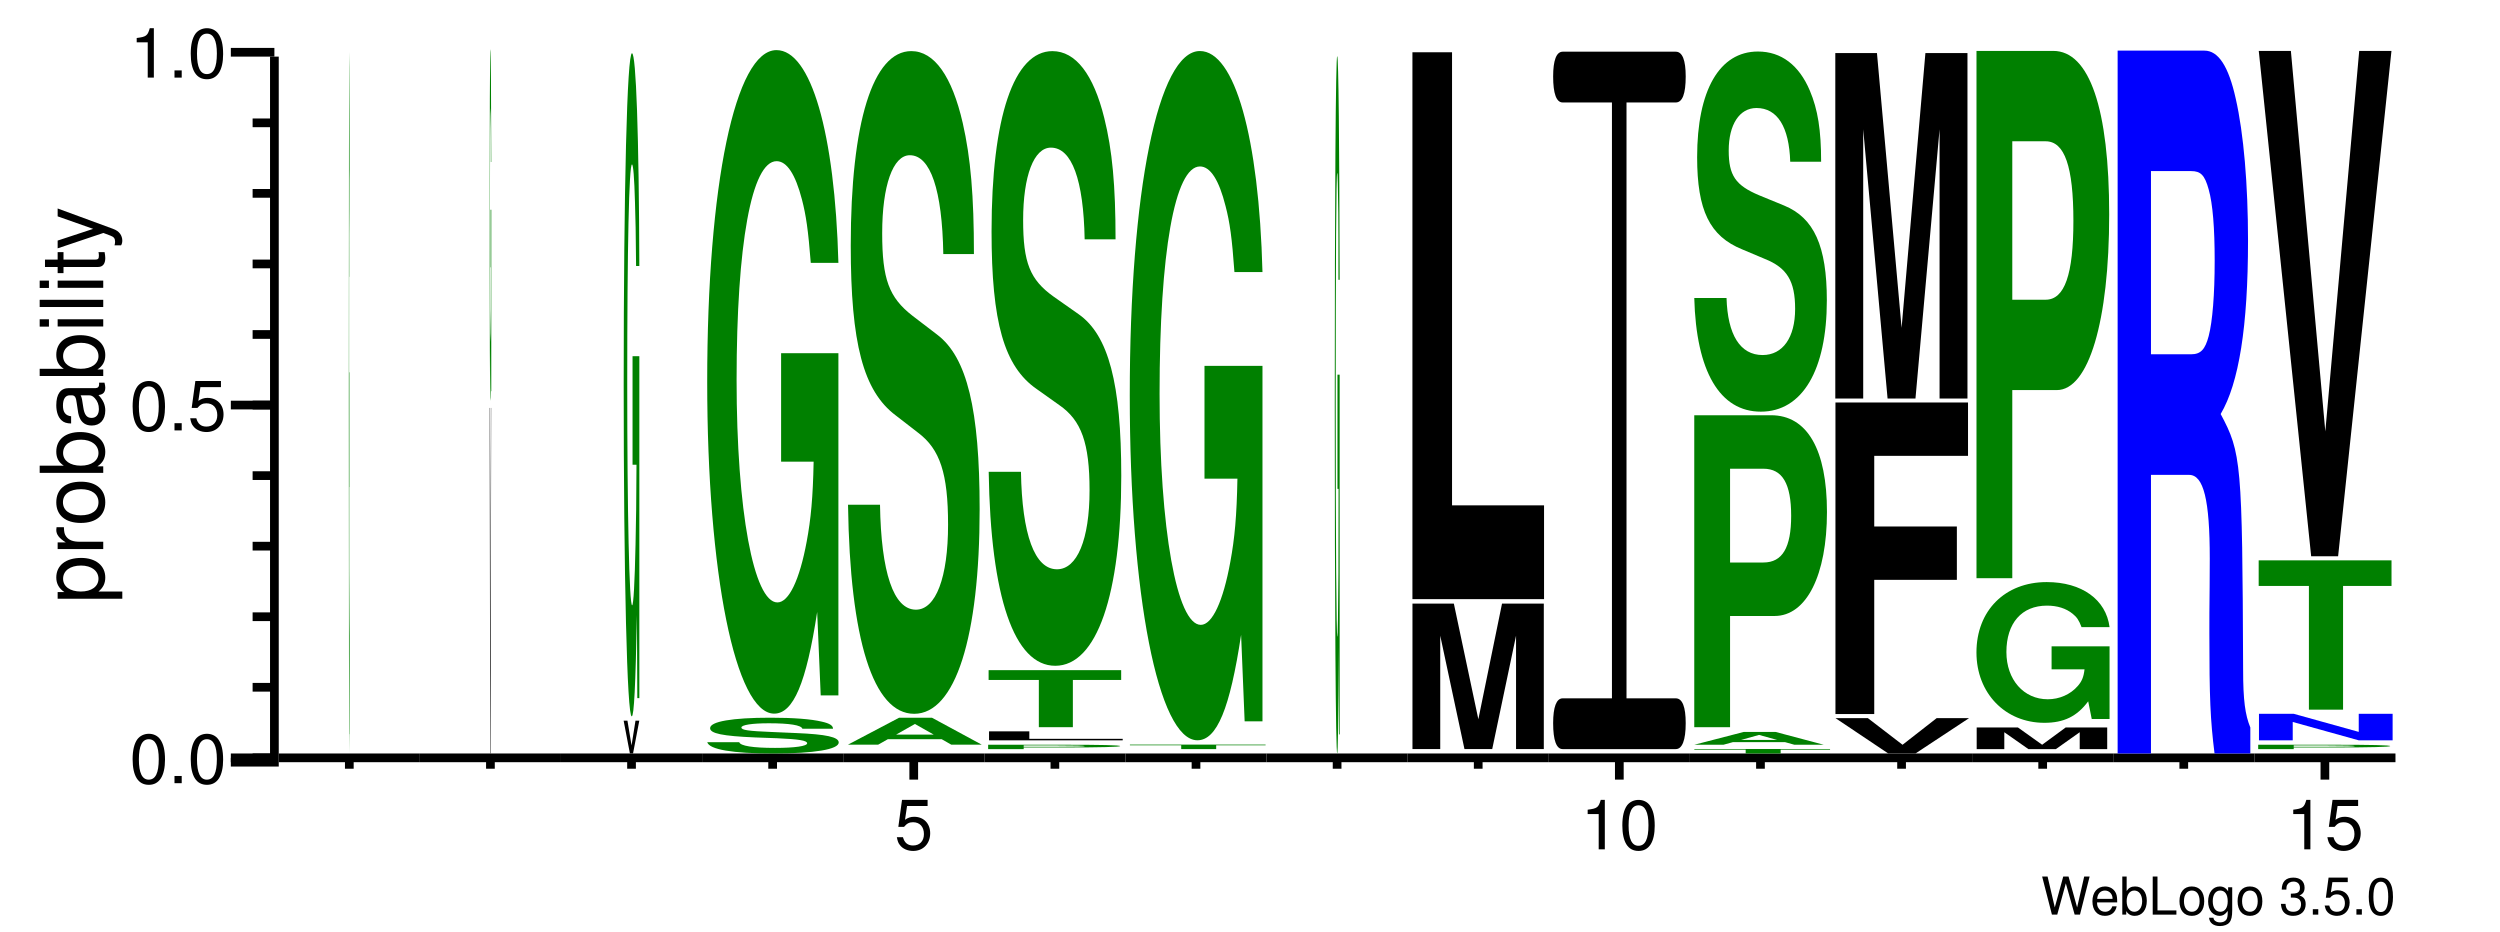 <?xml version="1.0" encoding="UTF-8"?>
<svg xmlns="http://www.w3.org/2000/svg" xmlns:xlink="http://www.w3.org/1999/xlink" width="287pt" height="107pt" viewBox="0 0 287 107" version="1.1" style="background: white" >
<defs>
<g>
<symbol overflow="visible" id="glyph0-0">
<path style="stroke:none;" d="M 4.469 0 L 5.578 -4.375 L 4.953 -4.375 L 4.141 -0.828 L 3.156 -4.375 L 2.547 -4.375 L 1.578 -0.828 L 0.75 -4.375 L 0.125 -4.375 L 1.25 0 L 1.859 0 L 2.844 -3.594 L 3.859 0 Z M 4.469 0 "/>
</symbol>
<symbol overflow="visible" id="glyph0-1">
<path style="stroke:none;" d="M 3.078 -1.406 C 3.078 -1.891 3.047 -2.172 2.953 -2.406 C 2.75 -2.922 2.266 -3.234 1.688 -3.234 C 0.797 -3.234 0.234 -2.562 0.234 -1.531 C 0.234 -0.5 0.781 0.141 1.672 0.141 C 2.391 0.141 2.891 -0.266 3.016 -0.953 L 2.516 -0.953 C 2.375 -0.547 2.094 -0.328 1.688 -0.328 C 1.375 -0.328 1.094 -0.469 0.938 -0.734 C 0.812 -0.906 0.766 -1.094 0.766 -1.406 Z M 0.781 -1.812 C 0.812 -2.391 1.172 -2.766 1.672 -2.766 C 2.172 -2.766 2.547 -2.359 2.547 -1.844 C 2.547 -1.844 2.547 -1.828 2.531 -1.812 Z M 0.781 -1.812 "/>
</symbol>
<symbol overflow="visible" id="glyph0-2">
<path style="stroke:none;" d="M 0.328 -4.375 L 0.328 0 L 0.781 0 L 0.781 -0.406 C 1.016 -0.031 1.328 0.141 1.766 0.141 C 2.594 0.141 3.141 -0.547 3.141 -1.578 C 3.141 -2.609 2.625 -3.234 1.797 -3.234 C 1.359 -3.234 1.062 -3.078 0.828 -2.719 L 0.828 -4.375 Z M 1.703 -2.766 C 2.25 -2.766 2.609 -2.281 2.609 -1.531 C 2.609 -0.812 2.25 -0.328 1.703 -0.328 C 1.172 -0.328 0.828 -0.812 0.828 -1.547 C 0.828 -2.281 1.172 -2.766 1.703 -2.766 Z M 1.703 -2.766 "/>
</symbol>
<symbol overflow="visible" id="glyph0-3">
<path style="stroke:none;" d="M 1.031 -4.375 L 0.484 -4.375 L 0.484 0 L 3.203 0 L 3.203 -0.484 L 1.031 -0.484 Z M 1.031 -4.375 "/>
</symbol>
<symbol overflow="visible" id="glyph0-4">
<path style="stroke:none;" d="M 1.625 -3.234 C 0.75 -3.234 0.219 -2.609 0.219 -1.547 C 0.219 -0.484 0.75 0.141 1.641 0.141 C 2.516 0.141 3.062 -0.484 3.062 -1.531 C 3.062 -2.609 2.531 -3.234 1.625 -3.234 Z M 1.641 -2.766 C 2.203 -2.766 2.531 -2.312 2.531 -1.531 C 2.531 -0.797 2.188 -0.328 1.641 -0.328 C 1.078 -0.328 0.734 -0.781 0.734 -1.547 C 0.734 -2.297 1.078 -2.766 1.641 -2.766 Z M 1.641 -2.766 "/>
</symbol>
<symbol overflow="visible" id="glyph0-5">
<path style="stroke:none;" d="M 2.469 -3.141 L 2.469 -2.688 C 2.219 -3.062 1.906 -3.234 1.516 -3.234 C 0.719 -3.234 0.172 -2.531 0.172 -1.516 C 0.172 -1 0.312 -0.578 0.562 -0.281 C 0.797 -0.016 1.141 0.141 1.469 0.141 C 1.859 0.141 2.141 -0.031 2.422 -0.422 L 2.422 -0.266 C 2.422 0.156 2.375 0.422 2.25 0.594 C 2.109 0.781 1.859 0.891 1.547 0.891 C 1.312 0.891 1.109 0.828 0.984 0.719 C 0.859 0.625 0.812 0.547 0.781 0.359 L 0.281 0.359 C 0.328 0.953 0.797 1.312 1.531 1.312 C 2 1.312 2.406 1.156 2.609 0.906 C 2.844 0.625 2.938 0.219 2.938 -0.516 L 2.938 -3.141 Z M 1.562 -2.766 C 2.109 -2.766 2.422 -2.312 2.422 -1.531 C 2.422 -0.781 2.094 -0.328 1.578 -0.328 C 1.031 -0.328 0.703 -0.781 0.703 -1.547 C 0.703 -2.297 1.031 -2.766 1.562 -2.766 Z M 1.562 -2.766 "/>
</symbol>
<symbol overflow="visible" id="glyph0-6">
<path style="stroke:none;" d=""/>
</symbol>
<symbol overflow="visible" id="glyph0-7">
<path style="stroke:none;" d="M 1.328 -1.953 L 1.609 -1.953 C 2.203 -1.953 2.5 -1.688 2.5 -1.188 C 2.5 -0.641 2.172 -0.328 1.609 -0.328 C 1.031 -0.328 0.75 -0.625 0.719 -1.234 L 0.188 -1.234 C 0.219 -0.891 0.281 -0.672 0.375 -0.484 C 0.594 -0.078 1.016 0.141 1.594 0.141 C 2.469 0.141 3.031 -0.391 3.031 -1.188 C 3.031 -1.734 2.828 -2.031 2.312 -2.203 C 2.719 -2.359 2.906 -2.656 2.906 -3.078 C 2.906 -3.812 2.422 -4.25 1.609 -4.25 C 0.75 -4.25 0.297 -3.781 0.281 -2.875 L 0.812 -2.875 C 0.812 -3.141 0.844 -3.281 0.906 -3.406 C 1.031 -3.641 1.297 -3.797 1.625 -3.797 C 2.094 -3.797 2.375 -3.516 2.375 -3.062 C 2.375 -2.766 2.266 -2.594 2.031 -2.484 C 1.891 -2.438 1.703 -2.406 1.328 -2.406 Z M 1.328 -1.953 "/>
</symbol>
<symbol overflow="visible" id="glyph0-8">
<path style="stroke:none;" d="M 1.141 -0.625 L 0.516 -0.625 L 0.516 0 L 1.141 0 Z M 1.141 -0.625 "/>
</symbol>
<symbol overflow="visible" id="glyph0-9">
<path style="stroke:none;" d="M 2.859 -4.25 L 0.656 -4.25 L 0.344 -1.938 L 0.828 -1.938 C 1.078 -2.234 1.281 -2.328 1.609 -2.328 C 2.172 -2.328 2.531 -1.938 2.531 -1.312 C 2.531 -0.703 2.188 -0.328 1.609 -0.328 C 1.141 -0.328 0.859 -0.562 0.734 -1.047 L 0.203 -1.047 C 0.281 -0.703 0.344 -0.531 0.469 -0.375 C 0.703 -0.047 1.141 0.141 1.625 0.141 C 2.484 0.141 3.078 -0.484 3.078 -1.391 C 3.078 -2.219 2.516 -2.797 1.703 -2.797 C 1.406 -2.797 1.156 -2.719 0.922 -2.547 L 1.094 -3.734 L 2.859 -3.734 Z M 2.859 -4.25 "/>
</symbol>
<symbol overflow="visible" id="glyph0-10">
<path style="stroke:none;" d="M 1.656 -4.25 C 1.25 -4.25 0.891 -4.078 0.672 -3.781 C 0.391 -3.406 0.266 -2.844 0.266 -2.062 C 0.266 -0.625 0.734 0.141 1.656 0.141 C 2.547 0.141 3.047 -0.625 3.047 -2.016 C 3.047 -2.844 2.906 -3.406 2.625 -3.781 C 2.406 -4.094 2.047 -4.25 1.656 -4.25 Z M 1.656 -3.781 C 2.219 -3.781 2.5 -3.203 2.5 -2.062 C 2.5 -0.859 2.219 -0.297 1.641 -0.297 C 1.078 -0.297 0.797 -0.891 0.797 -2.047 C 0.797 -3.219 1.078 -3.781 1.656 -3.781 Z M 1.656 -3.781 "/>
</symbol>
<symbol overflow="visible" id="glyph1-0">
<path style="stroke:none;" d="M 2.203 -5.672 C 1.672 -5.672 1.188 -5.438 0.891 -5.047 C 0.531 -4.547 0.344 -3.797 0.344 -2.75 C 0.344 -0.828 0.984 0.188 2.203 0.188 C 3.406 0.188 4.062 -0.828 4.062 -2.703 C 4.062 -3.797 3.875 -4.531 3.5 -5.047 C 3.203 -5.453 2.734 -5.672 2.203 -5.672 Z M 2.203 -5.047 C 2.953 -5.047 3.344 -4.281 3.344 -2.766 C 3.344 -1.156 2.969 -0.406 2.188 -0.406 C 1.438 -0.406 1.062 -1.188 1.062 -2.734 C 1.062 -4.281 1.438 -5.047 2.203 -5.047 Z M 2.203 -5.047 "/>
</symbol>
<symbol overflow="visible" id="glyph1-1">
<path style="stroke:none;" d="M 1.531 -0.828 L 0.703 -0.828 L 0.703 0 L 1.531 0 Z M 1.531 -0.828 "/>
</symbol>
<symbol overflow="visible" id="glyph1-2">
<path style="stroke:none;" d="M 3.812 -5.672 L 0.875 -5.672 L 0.453 -2.578 L 1.109 -2.578 C 1.438 -2.969 1.703 -3.109 2.141 -3.109 C 2.906 -3.109 3.391 -2.594 3.391 -1.75 C 3.391 -0.938 2.906 -0.438 2.141 -0.438 C 1.531 -0.438 1.156 -0.75 0.984 -1.391 L 0.281 -1.391 C 0.375 -0.922 0.453 -0.703 0.625 -0.5 C 0.938 -0.062 1.516 0.188 2.156 0.188 C 3.297 0.188 4.109 -0.641 4.109 -1.844 C 4.109 -2.969 3.359 -3.734 2.266 -3.734 C 1.875 -3.734 1.547 -3.625 1.219 -3.391 L 1.453 -4.969 L 3.812 -4.969 Z M 3.812 -5.672 "/>
</symbol>
<symbol overflow="visible" id="glyph1-3">
<path style="stroke:none;" d="M 2.078 -4.047 L 2.078 0 L 2.781 0 L 2.781 -5.672 L 2.312 -5.672 C 2.062 -4.797 1.906 -4.688 0.812 -4.547 L 0.812 -4.047 Z M 2.078 -4.047 "/>
</symbol>
<symbol overflow="visible" id="glyph2-0">
<path style="stroke:none;" d="M 2.188 -0.547 L 2.188 -1.375 L -0.547 -1.375 C -0.016 -1.812 0.234 -2.312 0.234 -2.984 C 0.234 -4.344 -0.859 -5.234 -2.531 -5.234 C -4.297 -5.234 -5.391 -4.375 -5.391 -2.984 C -5.391 -2.266 -5.062 -1.703 -4.453 -1.312 L -5.234 -1.312 L -5.234 -0.547 Z M -4.609 -2.844 C -4.609 -3.766 -3.797 -4.359 -2.547 -4.359 C -1.359 -4.359 -0.547 -3.75 -0.547 -2.844 C -0.547 -1.953 -1.344 -1.375 -2.578 -1.375 C -3.812 -1.375 -4.609 -1.953 -4.609 -2.844 Z M -4.609 -2.844 "/>
</symbol>
<symbol overflow="visible" id="glyph2-1">
<path style="stroke:none;" d="M -5.234 -0.688 L 0 -0.688 L 0 -1.531 L -2.719 -1.531 C -3.469 -1.531 -3.953 -1.719 -4.25 -2.125 C -4.438 -2.375 -4.5 -2.625 -4.516 -3.203 L -5.359 -3.203 C -5.375 -3.062 -5.391 -3 -5.391 -2.891 C -5.391 -2.344 -5.062 -1.938 -4.297 -1.453 L -5.234 -1.453 Z M -5.234 -0.688 "/>
</symbol>
<symbol overflow="visible" id="glyph2-2">
<path style="stroke:none;" d="M -5.391 -2.719 C -5.391 -1.25 -4.344 -0.359 -2.578 -0.359 C -0.812 -0.359 0.234 -1.234 0.234 -2.734 C 0.234 -4.203 -0.812 -5.094 -2.547 -5.094 C -4.344 -5.094 -5.391 -4.234 -5.391 -2.719 Z M -4.625 -2.734 C -4.625 -3.672 -3.844 -4.234 -2.547 -4.234 C -1.312 -4.234 -0.547 -3.656 -0.547 -2.734 C -0.547 -1.797 -1.312 -1.234 -2.578 -1.234 C -3.844 -1.234 -4.625 -1.797 -4.625 -2.734 Z M -4.625 -2.734 "/>
</symbol>
<symbol overflow="visible" id="glyph2-3">
<path style="stroke:none;" d="M -7.297 -0.547 L 0 -0.547 L 0 -1.297 L -0.672 -1.297 C -0.062 -1.688 0.234 -2.219 0.234 -2.953 C 0.234 -4.328 -0.906 -5.234 -2.641 -5.234 C -4.344 -5.234 -5.391 -4.375 -5.391 -2.984 C -5.391 -2.266 -5.125 -1.766 -4.531 -1.375 L -7.297 -1.375 Z M -4.609 -2.828 C -4.609 -3.766 -3.797 -4.359 -2.547 -4.359 C -1.359 -4.359 -0.547 -3.734 -0.547 -2.828 C -0.547 -1.953 -1.344 -1.375 -2.578 -1.375 C -3.812 -1.375 -4.609 -1.953 -4.609 -2.828 Z M -4.609 -2.828 "/>
</symbol>
<symbol overflow="visible" id="glyph2-4">
<path style="stroke:none;" d="M -0.484 -5.344 C -0.469 -5.266 -0.469 -5.219 -0.469 -5.172 C -0.469 -4.875 -0.625 -4.719 -0.875 -4.719 L -3.953 -4.719 C -4.891 -4.719 -5.391 -4.047 -5.391 -2.75 C -5.391 -1.984 -5.172 -1.359 -4.781 -1.016 C -4.516 -0.766 -4.203 -0.672 -3.688 -0.656 L -3.688 -1.484 C -4.328 -1.562 -4.625 -1.938 -4.625 -2.719 C -4.625 -3.469 -4.344 -3.891 -3.844 -3.891 L -3.625 -3.891 C -3.266 -3.891 -3.125 -3.688 -3.047 -3.016 C -2.891 -1.844 -2.844 -1.656 -2.719 -1.344 C -2.469 -0.734 -2 -0.422 -1.312 -0.422 C -0.375 -0.422 0.234 -1.078 0.234 -2.141 C 0.234 -2.797 0 -3.328 -0.547 -3.922 C -0.016 -3.984 0.234 -4.234 0.234 -4.781 C 0.234 -4.953 0.203 -5.078 0.141 -5.344 Z M -1.656 -3.891 C -1.375 -3.891 -1.203 -3.812 -0.969 -3.562 C -0.656 -3.219 -0.5 -2.812 -0.5 -2.312 C -0.5 -1.672 -0.812 -1.297 -1.344 -1.297 C -1.891 -1.297 -2.172 -1.656 -2.297 -2.547 C -2.422 -3.438 -2.453 -3.609 -2.594 -3.891 Z M -1.656 -3.891 "/>
</symbol>
<symbol overflow="visible" id="glyph2-5">
<path style="stroke:none;" d="M -5.234 -1.5 L -5.234 -0.672 L 0 -0.672 L 0 -1.5 Z M -7.297 -1.5 L -7.297 -0.656 L -6.234 -0.656 L -6.234 -1.5 Z M -7.297 -1.5 "/>
</symbol>
<symbol overflow="visible" id="glyph2-6">
<path style="stroke:none;" d="M -7.297 -1.516 L -7.297 -0.688 L 0 -0.688 L 0 -1.516 Z M -7.297 -1.516 "/>
</symbol>
<symbol overflow="visible" id="glyph2-7">
<path style="stroke:none;" d="M -5.234 -2.547 L -5.234 -1.688 L -6.688 -1.688 L -6.688 -0.844 L -5.234 -0.844 L -5.234 -0.141 L -4.562 -0.141 L -4.562 -0.844 L -0.594 -0.844 C -0.062 -0.844 0.234 -1.203 0.234 -1.859 C 0.234 -2.062 0.203 -2.266 0.156 -2.547 L -0.547 -2.547 C -0.516 -2.438 -0.5 -2.297 -0.5 -2.141 C -0.5 -1.781 -0.594 -1.688 -0.969 -1.688 L -4.562 -1.688 L -4.562 -2.547 Z M -5.234 -2.547 "/>
</symbol>
<symbol overflow="visible" id="glyph2-8">
<path style="stroke:none;" d="M -5.234 -3.875 L -1.156 -2.438 L -5.234 -1.094 L -5.234 -0.203 L 0.016 -1.969 L 0.844 -1.656 C 1.219 -1.516 1.359 -1.328 1.359 -0.984 C 1.359 -0.859 1.344 -0.719 1.297 -0.547 L 2.047 -0.547 C 2.141 -0.703 2.188 -0.875 2.188 -1.094 C 2.188 -1.375 2.094 -1.656 1.938 -1.875 C 1.734 -2.141 1.516 -2.297 1.094 -2.453 L -5.234 -4.781 Z M -5.234 -3.875 "/>
</symbol>
<symbol overflow="visible" id="glyph3-0">
<path style="stroke:none;" d="M 0.094 -41.328 L 0.062 -41.328 L 0.062 -28.156 L 0.078 -28.156 C 0.078 -23.828 0.078 -21.188 0.078 -18.453 C 0.062 -13.812 0.062 -11.078 0.047 -11.078 C 0.031 -11.078 0.031 -22.25 0.031 -38.062 C 0.031 -54.609 0.031 -64.641 0.047 -64.641 C 0.062 -64.641 0.062 -63.047 0.062 -60 C 0.078 -58.094 0.078 -56.297 0.078 -52.297 L 0.094 -52.297 C 0.094 -68.109 0.078 -78.125 0.047 -78.125 C 0.031 -78.125 0 -61.781 0 -37.859 C 0 -14.547 0.031 2.422 0.047 2.422 C 0.062 2.422 0.078 -1.266 0.078 -9.906 L 0.078 0.203 L 0.094 0.203 Z M 0.094 -41.328 "/>
</symbol>
<symbol overflow="visible" id="glyph4-0">
<path style="stroke:none;" d="M 0.125 0 L 0.188 -39.672 L 0.156 -39.672 L 0.109 -9.797 L 0.047 -39.672 L 0.016 -39.672 L 0.078 0 Z M 0.125 0 "/>
</symbol>
<symbol overflow="visible" id="glyph5-0">
<path style="stroke:none;" d="M 0.203 -20.719 L 0.125 -20.719 L 0.125 -14.109 L 0.156 -14.109 C 0.156 -11.938 0.156 -10.625 0.156 -9.25 C 0.141 -6.922 0.125 -5.547 0.109 -5.547 C 0.078 -5.547 0.047 -11.156 0.047 -19.078 C 0.047 -27.375 0.078 -32.391 0.109 -32.391 C 0.125 -32.391 0.141 -31.594 0.156 -30.062 C 0.156 -29.109 0.156 -28.219 0.156 -26.203 L 0.203 -26.203 C 0.188 -34.141 0.156 -39.156 0.109 -39.156 C 0.047 -39.156 0.016 -30.969 0.016 -18.969 C 0.016 -7.297 0.047 1.219 0.109 1.219 C 0.141 1.219 0.156 -0.641 0.172 -4.969 L 0.172 0.109 L 0.203 0.109 Z M 0.203 -20.719 "/>
</symbol>
<symbol overflow="visible" id="glyph6-0">
<path style="stroke:none;" d="M 1.141 0 L 1.859 -3.766 L 1.422 -3.766 L 0.969 -0.922 L 0.5 -3.766 L 0.062 -3.766 L 0.781 0 Z M 1.141 0 "/>
</symbol>
<symbol overflow="visible" id="glyph7-0">
<path style="stroke:none;" d="M 1.906 -39.047 L 1.125 -39.047 L 1.125 -26.594 L 1.578 -26.594 C 1.562 -22.516 1.531 -20.031 1.469 -17.438 C 1.375 -13.047 1.234 -10.453 1.078 -10.453 C 0.75 -10.453 0.516 -21.016 0.516 -35.969 C 0.516 -51.609 0.719 -61.062 1.062 -61.062 C 1.203 -61.062 1.328 -59.578 1.406 -56.688 C 1.469 -54.891 1.5 -53.203 1.531 -49.406 L 1.906 -49.406 C 1.859 -64.359 1.531 -73.828 1.062 -73.828 C 0.5 -73.828 0.109 -58.375 0.109 -35.766 C 0.109 -13.75 0.5 2.297 1.031 2.297 C 1.297 2.297 1.469 -1.203 1.625 -9.359 L 1.672 0.203 L 1.906 0.203 Z M 1.906 -39.047 "/>
</symbol>
<symbol overflow="visible" id="glyph8-0">
<path style="stroke:none;" d="M 15.234 -2.719 C 15.234 -3.078 14.859 -3.328 13.953 -3.531 C 12.719 -3.828 10.688 -3.984 8.062 -3.984 C 3.656 -3.984 1.125 -3.547 1.125 -2.781 C 1.125 -2.172 2.562 -1.875 6.281 -1.719 L 8.828 -1.625 C 11.344 -1.516 12.266 -1.359 12.266 -1.047 C 12.266 -0.719 10.859 -0.516 8.578 -0.516 C 6.016 -0.516 4.594 -0.75 4.469 -1.172 L 0.797 -1.172 C 1.031 -0.328 3.719 0.125 8.375 0.125 C 13.094 0.125 15.891 -0.344 15.891 -1.141 C 15.891 -1.766 14.422 -2.078 11.047 -2.219 L 8.188 -2.344 C 5.5 -2.453 4.719 -2.562 4.719 -2.859 C 4.719 -3.156 5.953 -3.344 7.875 -3.344 C 10.266 -3.344 11.594 -3.125 11.719 -2.719 Z M 15.234 -2.719 "/>
</symbol>
<symbol overflow="visible" id="glyph9-0">
<path style="stroke:none;" d="M 16 -39.078 L 9.422 -39.078 L 9.422 -26.625 L 13.156 -26.625 C 13.078 -22.531 12.844 -20.047 12.359 -17.453 C 11.547 -13.062 10.312 -10.469 9 -10.469 C 6.281 -10.469 4.312 -21.031 4.312 -36 C 4.312 -51.641 6.047 -61.125 8.906 -61.125 C 10.078 -61.125 11.062 -59.625 11.812 -56.734 C 12.281 -54.938 12.531 -53.234 12.828 -49.453 L 16 -49.453 C 15.594 -64.406 12.844 -73.875 8.891 -73.875 C 4.156 -73.875 0.938 -58.422 0.938 -35.797 C 0.938 -13.766 4.188 2.297 8.625 2.297 C 10.828 2.297 12.312 -1.203 13.562 -9.375 L 13.969 0.203 L 16 0.203 Z M 16 -39.078 "/>
</symbol>
<symbol overflow="visible" id="glyph10-0">
<path style="stroke:none;" d="M 11.359 -0.625 L 12.453 0 L 15.953 0 L 10.234 -3.094 L 6.469 -3.094 L 0.594 0 L 4.062 0 L 5.172 -0.625 Z M 10.438 -1.156 L 6.125 -1.156 L 8.281 -2.375 Z M 10.438 -1.156 "/>
</symbol>
<symbol overflow="visible" id="glyph11-0">
<path style="stroke:none;" d="M 15.266 -50.484 C 15.266 -57.156 14.891 -61.531 13.984 -65.516 C 12.75 -70.891 10.719 -73.781 8.078 -73.781 C 3.672 -73.781 1.125 -65.609 1.125 -51.469 C 1.125 -40.219 2.562 -34.75 6.297 -31.953 L 8.859 -29.969 C 11.375 -28.078 12.297 -25.281 12.297 -19.422 C 12.297 -13.344 10.891 -9.656 8.609 -9.656 C 6.031 -9.656 4.609 -13.938 4.484 -21.703 L 0.812 -21.703 C 1.031 -6.172 3.719 2.297 8.406 2.297 C 13.125 2.297 15.922 -6.469 15.922 -21.203 C 15.922 -32.656 14.469 -38.625 11.062 -41.219 L 8.203 -43.406 C 5.516 -45.5 4.734 -47.594 4.734 -52.875 C 4.734 -58.344 5.969 -61.828 7.906 -61.828 C 10.281 -61.828 11.625 -57.844 11.75 -50.484 Z M 15.266 -50.484 "/>
</symbol>
<symbol overflow="visible" id="glyph12-0">
<path style="stroke:none;" d="M 6.141 -0.188 L 11.234 -0.188 C 14.875 -0.188 17.219 -0.25 17.219 -0.344 C 17.219 -0.453 14.969 -0.5 10.828 -0.5 L 2.062 -0.5 L 2.062 0 L 6.141 0 Z M 6.141 -0.266 L 6.141 -0.422 L 9.953 -0.422 C 12.125 -0.422 13.141 -0.391 13.141 -0.344 C 13.141 -0.297 12.125 -0.266 9.953 -0.266 Z M 6.141 -0.266 "/>
</symbol>
<symbol overflow="visible" id="glyph13-0">
<path style="stroke:none;" d="M 7.078 -1.031 L 2.453 -1.031 L 2.453 0 L 17.797 0 L 17.797 -0.172 L 7.078 -0.172 Z M 7.078 -1.031 "/>
</symbol>
<symbol overflow="visible" id="glyph14-0">
<path style="stroke:none;" d="M 10.031 -5.422 L 15.578 -5.422 L 15.578 -6.547 L 0.359 -6.547 L 0.359 -5.422 L 6.125 -5.422 L 6.125 0 L 10.031 0 Z M 10.031 -5.422 "/>
</symbol>
<symbol overflow="visible" id="glyph15-0">
<path style="stroke:none;" d="M 15.375 -46.828 C 15.375 -53.016 15 -57.078 14.078 -60.766 C 12.844 -65.766 10.797 -68.438 8.125 -68.438 C 3.703 -68.438 1.141 -60.859 1.141 -47.75 C 1.141 -37.312 2.578 -32.234 6.328 -29.641 L 8.922 -27.797 C 11.453 -26.047 12.391 -23.453 12.391 -18.016 C 12.391 -12.375 10.969 -8.953 8.656 -8.953 C 6.078 -8.953 4.641 -12.938 4.516 -20.141 L 0.812 -20.141 C 1.031 -5.719 3.75 2.125 8.453 2.125 C 13.219 2.125 16.031 -6 16.031 -19.672 C 16.031 -30.297 14.562 -35.828 11.141 -38.234 L 8.25 -40.266 C 5.547 -42.203 4.766 -44.141 4.766 -49.047 C 4.766 -54.125 6 -57.359 7.953 -57.359 C 10.359 -57.359 11.703 -53.656 11.828 -46.828 Z M 15.375 -46.828 "/>
</symbol>
<symbol overflow="visible" id="glyph16-0">
<path style="stroke:none;" d="M 10.281 -0.438 L 15.953 -0.438 L 15.953 -0.516 L 0.375 -0.516 L 0.375 -0.438 L 6.266 -0.438 L 6.266 0 L 10.281 0 Z M 10.281 -0.438 "/>
</symbol>
<symbol overflow="visible" id="glyph17-0">
<path style="stroke:none;" d="M 16.188 -40.609 L 9.531 -40.609 L 9.531 -27.656 L 13.312 -27.656 C 13.234 -23.406 13 -20.812 12.5 -18.125 C 11.672 -13.562 10.422 -10.875 9.109 -10.875 C 6.359 -10.875 4.375 -21.859 4.375 -37.391 C 4.375 -53.656 6.125 -63.5 9.016 -63.5 C 10.203 -63.5 11.203 -61.938 11.953 -58.938 C 12.438 -57.078 12.688 -55.312 12.969 -51.375 L 16.188 -51.375 C 15.781 -66.906 13 -76.75 9 -76.75 C 4.219 -76.75 0.953 -60.703 0.953 -37.188 C 0.953 -14.297 4.234 2.375 8.719 2.375 C 10.953 2.375 12.453 -1.25 13.734 -9.734 L 14.141 0.203 L 16.188 0.203 Z M 16.188 -40.609 "/>
</symbol>
<symbol overflow="visible" id="glyph18-0">
<path style="stroke:none;" d="M 0.609 -41.094 L 0.359 -41.094 L 0.359 -27.984 L 0.484 -27.984 C 0.484 -23.688 0.484 -21.062 0.469 -18.344 C 0.438 -13.734 0.391 -11 0.344 -11 C 0.234 -11 0.156 -22.109 0.156 -37.844 C 0.156 -54.297 0.219 -64.25 0.328 -64.25 C 0.391 -64.25 0.406 -62.672 0.453 -59.641 C 0.469 -57.75 0.469 -55.969 0.469 -51.984 L 0.609 -51.984 C 0.578 -67.703 0.484 -77.672 0.328 -77.672 C 0.156 -77.672 0.047 -61.422 0.047 -37.625 C 0.047 -14.469 0.156 2.406 0.328 2.406 C 0.406 2.406 0.469 -1.25 0.516 -9.859 L 0.531 0.203 L 0.609 0.203 Z M 0.609 -41.094 "/>
</symbol>
<symbol overflow="visible" id="glyph19-0">
<path style="stroke:none;" d="M 4.594 -13.016 L 7.375 0 L 10.562 0 L 13.297 -13.016 L 13.297 0 L 16.484 0 L 16.484 -16.703 L 11.688 -16.703 L 8.969 -3.422 L 6.156 -16.703 L 1.406 -16.703 L 1.406 0 L 4.594 0 Z M 4.594 -13.016 "/>
</symbol>
<symbol overflow="visible" id="glyph20-0">
<path style="stroke:none;" d="M 6.969 -62.781 L 2.422 -62.781 L 2.422 0 L 17.531 0 L 17.531 -10.766 L 6.969 -10.766 Z M 6.969 -62.781 "/>
</symbol>
<symbol overflow="visible" id="glyph21-0">
<path style="stroke:none;" d="M 13.016 -74.234 L 18.672 -74.234 C 19.438 -74.234 19.812 -75.234 19.812 -77.219 C 19.812 -79.078 19.438 -80.062 18.672 -80.062 L 5.688 -80.062 C 4.969 -80.062 4.594 -79.078 4.594 -77.219 C 4.594 -75.234 4.969 -74.234 5.688 -74.234 L 11.344 -74.234 L 11.344 -5.828 L 5.688 -5.828 C 4.969 -5.828 4.594 -4.828 4.594 -2.984 C 4.594 -1 4.969 0 5.688 0 L 18.672 0 C 19.406 0 19.812 -1 19.812 -2.984 C 19.812 -4.828 19.438 -5.828 18.672 -5.828 L 13.016 -5.828 Z M 13.016 -74.234 "/>
</symbol>
<symbol overflow="visible" id="glyph22-0">
<path style="stroke:none;" d="M 10.984 -0.297 L 12.047 0 L 15.422 0 L 9.891 -1.469 L 6.25 -1.469 L 0.578 0 L 3.922 0 L 5 -0.297 Z M 10.094 -0.547 L 5.922 -0.547 L 8 -1.125 Z M 10.094 -0.547 "/>
</symbol>
<symbol overflow="visible" id="glyph23-0">
<path style="stroke:none;" d="M 6.188 -12.766 L 11.297 -12.766 C 14.953 -12.766 17.312 -17.438 17.312 -24.703 C 17.312 -31.875 15.047 -35.812 10.891 -35.812 L 2.078 -35.812 L 2.078 0 L 6.188 0 Z M 6.188 -18.906 L 6.188 -29.672 L 10.016 -29.672 C 12.203 -29.672 13.203 -27.953 13.203 -24.266 C 13.203 -20.625 12.203 -18.906 10.016 -18.906 Z M 6.188 -18.906 "/>
</symbol>
<symbol overflow="visible" id="glyph24-0">
<path style="stroke:none;" d="M 15.375 -27.438 C 15.375 -31.062 15 -33.438 14.078 -35.609 C 12.844 -38.531 10.797 -40.094 8.125 -40.094 C 3.703 -40.094 1.141 -35.656 1.141 -27.969 C 1.141 -21.859 2.578 -18.891 6.328 -17.375 L 8.922 -16.281 C 11.453 -15.266 12.391 -13.75 12.391 -10.547 C 12.391 -7.25 10.969 -5.25 8.656 -5.25 C 6.078 -5.25 4.641 -7.578 4.516 -11.797 L 0.812 -11.797 C 1.031 -3.359 3.75 1.25 8.453 1.25 C 13.219 1.25 16.031 -3.516 16.031 -11.531 C 16.031 -17.75 14.562 -21 11.141 -22.406 L 8.25 -23.594 C 5.547 -24.734 4.766 -25.859 4.766 -28.734 C 4.766 -31.703 6 -33.609 7.953 -33.609 C 10.359 -33.609 11.703 -31.438 11.828 -27.438 Z M 15.375 -27.438 "/>
</symbol>
<symbol overflow="visible" id="glyph25-0">
<path style="stroke:none;" d="M 9.781 0 L 15.938 -4.062 L 12.219 -4.062 L 8.297 -1 L 4.312 -4.062 L 0.594 -4.062 L 6.656 0 Z M 9.781 0 "/>
</symbol>
<symbol overflow="visible" id="glyph26-0">
<path style="stroke:none;" d="M 6.656 -15.406 L 16.141 -15.406 L 16.141 -21.531 L 6.656 -21.531 L 6.656 -29.641 L 17.422 -29.641 L 17.422 -35.766 L 2.203 -35.766 L 2.203 0 L 6.656 0 Z M 6.656 -15.406 "/>
</symbol>
<symbol overflow="visible" id="glyph27-0">
<path style="stroke:none;" d="M 4.609 -30.906 L 7.406 0 L 10.609 0 L 13.375 -30.906 L 13.375 0 L 16.578 0 L 16.578 -39.656 L 11.75 -39.656 L 9.016 -8.109 L 6.188 -39.656 L 1.406 -39.656 L 1.406 0 L 4.609 0 Z M 4.609 -30.906 "/>
</symbol>
<symbol overflow="visible" id="glyph28-0">
<path style="stroke:none;" d="M 4.562 -1.938 L 7.328 0 L 10.484 0 L 13.219 -1.938 L 13.219 0 L 16.375 0 L 16.375 -2.484 L 11.609 -2.484 L 8.906 -0.5 L 6.125 -2.484 L 1.391 -2.484 L 1.391 0 L 4.562 0 Z M 4.562 -1.938 "/>
</symbol>
<symbol overflow="visible" id="glyph29-0">
<path style="stroke:none;" d="M 16.234 -8.297 L 9.578 -8.297 L 9.578 -5.656 L 13.359 -5.656 C 13.266 -4.781 13.047 -4.25 12.547 -3.703 C 11.719 -2.766 10.469 -2.219 9.141 -2.219 C 6.375 -2.219 4.391 -4.469 4.391 -7.641 C 4.391 -10.953 6.141 -12.969 9.047 -12.969 C 10.234 -12.969 11.234 -12.656 12 -12.031 C 12.469 -11.656 12.719 -11.297 13.016 -10.5 L 16.234 -10.5 C 15.828 -13.672 13.047 -15.672 9.016 -15.672 C 4.219 -15.672 0.953 -12.391 0.953 -7.594 C 0.953 -2.922 4.25 0.484 8.75 0.484 C 10.984 0.484 12.5 -0.25 13.781 -1.984 L 14.188 0.047 L 16.234 0.047 Z M 16.234 -8.297 "/>
</symbol>
<symbol overflow="visible" id="glyph30-0">
<path style="stroke:none;" d="M 6.188 -21.594 L 11.297 -21.594 C 14.953 -21.594 17.312 -29.469 17.312 -41.766 C 17.312 -53.891 15.047 -60.531 10.891 -60.531 L 2.078 -60.531 L 2.078 0 L 6.188 0 Z M 6.188 -31.969 L 6.188 -50.156 L 10.016 -50.156 C 12.203 -50.156 13.203 -47.25 13.203 -41.016 C 13.203 -34.875 12.203 -31.969 10.016 -31.969 Z M 6.188 -31.969 "/>
</symbol>
<symbol overflow="visible" id="glyph31-0">
<path style="stroke:none;" d="M 5.875 -31.984 L 10.25 -31.984 C 11.922 -31.984 12.625 -29.109 12.625 -22.359 C 12.625 -21.688 12.625 -20.594 12.609 -19.156 C 12.578 -17.047 12.578 -15.047 12.578 -13.828 C 12.578 -6.312 12.688 -3.875 13.172 0 L 17.281 0 L 17.281 -2.984 C 16.688 -4.422 16.453 -6.094 16.453 -9.625 C 16.359 -33.422 16.25 -34.531 13.875 -38.969 C 15.969 -42.5 17.016 -49.031 17.016 -58.891 C 17.016 -65.312 16.516 -71.172 15.609 -75.156 C 14.781 -78.922 13.594 -80.688 12.016 -80.688 L 2.047 -80.688 L 2.047 0 L 5.875 0 Z M 5.875 -45.828 L 5.875 -66.859 L 10.484 -66.859 C 11.578 -66.859 12.047 -66.406 12.5 -64.75 C 12.969 -63.094 13.188 -60.328 13.188 -56.562 C 13.188 -52.688 12.938 -49.594 12.5 -47.922 C 12.094 -46.375 11.578 -45.828 10.484 -45.828 Z M 5.875 -45.828 "/>
</symbol>
<symbol overflow="visible" id="glyph32-0">
<path style="stroke:none;" d="M 13.219 0 L 17.109 0 L 17.109 -3.047 L 13.219 -3.047 L 13.219 -0.969 L 5.75 -3.047 L 1.766 -3.047 L 1.766 0 L 5.641 0 L 5.641 -2.109 Z M 13.219 0 "/>
</symbol>
<symbol overflow="visible" id="glyph33-0">
<path style="stroke:none;" d="M 10.047 -14.203 L 15.609 -14.203 L 15.609 -17.141 L 0.359 -17.141 L 0.359 -14.203 L 6.125 -14.203 L 6.125 0 L 10.047 0 Z M 10.047 -14.203 "/>
</symbol>
<symbol overflow="visible" id="glyph34-0">
<path style="stroke:none;" d="M 9.703 0 L 15.828 -58.016 L 12.125 -58.016 L 8.234 -14.328 L 4.281 -58.016 L 0.594 -58.016 L 6.609 0 Z M 9.703 0 "/>
</symbol>
</g>
</defs>
<g id="surface1">
<g style="fill:rgb(0%,0%,0%);fill-opacity:1;">
  <use xlink:href="#glyph0-0" x="234.312" y="105"/>
  <use xlink:href="#glyph0-1" x="239.976" y="105"/>
  <use xlink:href="#glyph0-2" x="243.312" y="105"/>
  <use xlink:href="#glyph0-3" x="246.648" y="105"/>
  <use xlink:href="#glyph0-4" x="249.984" y="105"/>
  <use xlink:href="#glyph0-5" x="253.32" y="105"/>
  <use xlink:href="#glyph0-4" x="256.656" y="105"/>
  <use xlink:href="#glyph0-6" x="259.992" y="105"/>
  <use xlink:href="#glyph0-7" x="261.66" y="105"/>
  <use xlink:href="#glyph0-8" x="264.996" y="105"/>
  <use xlink:href="#glyph0-9" x="266.664" y="105"/>
  <use xlink:href="#glyph0-8" x="270" y="105"/>
  <use xlink:href="#glyph0-10" x="271.668" y="105"/>
</g>
<path style="fill:none;stroke-width:4.167;stroke-linecap:butt;stroke-linejoin:miter;stroke:rgb(0%,0%,0%);stroke-opacity:1;stroke-miterlimit:10;" d="M 110.417 81.25 L 131.25 81.25 L 131.25 418.75 " transform="matrix(0.24,0,0,-0.24,0,107)"/>
<g style="fill:rgb(0%,0%,0%);fill-opacity:1;">
  <use xlink:href="#glyph1-0" x="14.881" y="89.91"/>
  <use xlink:href="#glyph1-1" x="19.329" y="89.91"/>
  <use xlink:href="#glyph1-0" x="21.553" y="89.91"/>
</g>
<path style="fill:none;stroke-width:4.167;stroke-linecap:butt;stroke-linejoin:miter;stroke:rgb(0%,0%,0%);stroke-opacity:1;stroke-miterlimit:10;" d="M 110.417 83.333 L 131.25 83.333 " transform="matrix(0.24,0,0,-0.24,0,107)"/>
<g style="fill:rgb(0%,0%,0%);fill-opacity:1;">
  <use xlink:href="#glyph1-0" x="14.881" y="49.41"/>
  <use xlink:href="#glyph1-1" x="19.329" y="49.41"/>
  <use xlink:href="#glyph1-2" x="21.553" y="49.41"/>
</g>
<path style="fill:none;stroke-width:4.167;stroke-linecap:butt;stroke-linejoin:miter;stroke:rgb(0%,0%,0%);stroke-opacity:1;stroke-miterlimit:10;" d="M 110.417 252.083 L 131.25 252.083 " transform="matrix(0.24,0,0,-0.24,0,107)"/>
<g style="fill:rgb(0%,0%,0%);fill-opacity:1;">
  <use xlink:href="#glyph1-3" x="14.881" y="8.91"/>
  <use xlink:href="#glyph1-1" x="19.329" y="8.91"/>
  <use xlink:href="#glyph1-0" x="21.553" y="8.91"/>
</g>
<path style="fill:none;stroke-width:4.167;stroke-linecap:butt;stroke-linejoin:miter;stroke:rgb(0%,0%,0%);stroke-opacity:1;stroke-miterlimit:10;" d="M 110.417 420.833 L 131.25 420.833 " transform="matrix(0.24,0,0,-0.24,0,107)"/>
<path style="fill:none;stroke-width:4.167;stroke-linecap:butt;stroke-linejoin:miter;stroke:rgb(0%,0%,0%);stroke-opacity:1;stroke-miterlimit:10;" d="M 131.25 83.333 L 120.833 83.333 " transform="matrix(0.24,0,0,-0.24,0,107)"/>
<path style="fill:none;stroke-width:4.167;stroke-linecap:butt;stroke-linejoin:miter;stroke:rgb(0%,0%,0%);stroke-opacity:1;stroke-miterlimit:10;" d="M 131.25 117.09 L 120.833 117.09 " transform="matrix(0.24,0,0,-0.24,0,107)"/>
<path style="fill:none;stroke-width:4.167;stroke-linecap:butt;stroke-linejoin:miter;stroke:rgb(0%,0%,0%);stroke-opacity:1;stroke-miterlimit:10;" d="M 131.25 150.83 L 120.833 150.83 " transform="matrix(0.24,0,0,-0.24,0,107)"/>
<path style="fill:none;stroke-width:4.167;stroke-linecap:butt;stroke-linejoin:miter;stroke:rgb(0%,0%,0%);stroke-opacity:1;stroke-miterlimit:10;" d="M 131.25 184.587 L 120.833 184.587 " transform="matrix(0.24,0,0,-0.24,0,107)"/>
<path style="fill:none;stroke-width:4.167;stroke-linecap:butt;stroke-linejoin:miter;stroke:rgb(0%,0%,0%);stroke-opacity:1;stroke-miterlimit:10;" d="M 131.25 218.327 L 120.833 218.327 " transform="matrix(0.24,0,0,-0.24,0,107)"/>
<path style="fill:none;stroke-width:4.167;stroke-linecap:butt;stroke-linejoin:miter;stroke:rgb(0%,0%,0%);stroke-opacity:1;stroke-miterlimit:10;" d="M 131.25 252.083 L 120.833 252.083 " transform="matrix(0.24,0,0,-0.24,0,107)"/>
<path style="fill:none;stroke-width:4.167;stroke-linecap:butt;stroke-linejoin:miter;stroke:rgb(0%,0%,0%);stroke-opacity:1;stroke-miterlimit:10;" d="M 131.25 285.84 L 120.833 285.84 " transform="matrix(0.24,0,0,-0.24,0,107)"/>
<path style="fill:none;stroke-width:4.167;stroke-linecap:butt;stroke-linejoin:miter;stroke:rgb(0%,0%,0%);stroke-opacity:1;stroke-miterlimit:10;" d="M 131.25 319.58 L 120.833 319.58 " transform="matrix(0.24,0,0,-0.24,0,107)"/>
<path style="fill:none;stroke-width:4.167;stroke-linecap:butt;stroke-linejoin:miter;stroke:rgb(0%,0%,0%);stroke-opacity:1;stroke-miterlimit:10;" d="M 131.25 353.337 L 120.833 353.337 " transform="matrix(0.24,0,0,-0.24,0,107)"/>
<path style="fill:none;stroke-width:4.167;stroke-linecap:butt;stroke-linejoin:miter;stroke:rgb(0%,0%,0%);stroke-opacity:1;stroke-miterlimit:10;" d="M 131.25 387.077 L 120.833 387.077 " transform="matrix(0.24,0,0,-0.24,0,107)"/>
<g style="fill:rgb(0%,0%,0%);fill-opacity:1;">
  <use xlink:href="#glyph2-0" x="11.852" y="69.283"/>
  <use xlink:href="#glyph2-1" x="11.852" y="63.723"/>
  <use xlink:href="#glyph2-2" x="11.852" y="60.393"/>
  <use xlink:href="#glyph2-3" x="11.852" y="54.833"/>
  <use xlink:href="#glyph2-4" x="11.852" y="49.273"/>
  <use xlink:href="#glyph2-3" x="11.852" y="43.713"/>
  <use xlink:href="#glyph2-5" x="11.852" y="38.153"/>
  <use xlink:href="#glyph2-6" x="11.852" y="35.933"/>
  <use xlink:href="#glyph2-5" x="11.852" y="33.713"/>
  <use xlink:href="#glyph2-7" x="11.852" y="31.493"/>
  <use xlink:href="#glyph2-8" x="11.852" y="28.713"/>
</g>
<path style="fill:none;stroke-width:4.167;stroke-linecap:butt;stroke-linejoin:miter;stroke:rgb(0%,0%,0%);stroke-opacity:1;stroke-miterlimit:10;" d="M 133.333 83.333 L 200.83 83.333 M 167.09 83.333 L 167.09 78.125 " transform="matrix(0.24,0,0,-0.24,0,107)"/>
<g style="fill:rgb(0%,50.194%,0%);fill-opacity:1;">
  <use xlink:href="#glyph3-0" x="40.045" y="84.073"/>
</g>
<path style="fill:none;stroke-width:4.167;stroke-linecap:butt;stroke-linejoin:miter;stroke:rgb(0%,0%,0%);stroke-opacity:1;stroke-miterlimit:10;" d="M 200.83 83.333 L 268.327 83.333 M 234.587 83.333 L 234.587 78.125 " transform="matrix(0.24,0,0,-0.24,0,107)"/>
<g style="fill:rgb(0%,0%,0%);fill-opacity:1;">
  <use xlink:href="#glyph4-0" x="56.198" y="86.5"/>
</g>
<g style="fill:rgb(0%,50.194%,0%);fill-opacity:1;">
  <use xlink:href="#glyph5-0" x="56.195" y="44.8"/>
</g>
<path style="fill:none;stroke-width:4.167;stroke-linecap:butt;stroke-linejoin:miter;stroke:rgb(0%,0%,0%);stroke-opacity:1;stroke-miterlimit:10;" d="M 268.327 83.333 L 335.84 83.333 M 302.083 83.333 L 302.083 78.125 " transform="matrix(0.24,0,0,-0.24,0,107)"/>
<g style="fill:rgb(0%,0%,0%);fill-opacity:1;">
  <use xlink:href="#glyph6-0" x="71.532" y="86.5"/>
</g>
<g style="fill:rgb(0%,50.194%,0%);fill-opacity:1;">
  <use xlink:href="#glyph7-0" x="71.491" y="79.942"/>
</g>
<path style="fill:none;stroke-width:4.167;stroke-linecap:butt;stroke-linejoin:miter;stroke:rgb(0%,0%,0%);stroke-opacity:1;stroke-miterlimit:10;" d="M 335.84 83.333 L 403.337 83.333 M 369.58 83.333 L 369.58 78.125 " transform="matrix(0.24,0,0,-0.24,0,107)"/>
<g style="fill:rgb(0%,50.194%,0%);fill-opacity:1;">
  <use xlink:href="#glyph8-0" x="80.395" y="86.376"/>
</g>
<g style="fill:rgb(0%,50.194%,0%);fill-opacity:1;">
  <use xlink:href="#glyph9-0" x="80.249" y="79.628"/>
</g>
<path style="fill:none;stroke-width:4.167;stroke-linecap:butt;stroke-linejoin:miter;stroke:rgb(0%,0%,0%);stroke-opacity:1;stroke-miterlimit:10;" d="M 403.337 83.333 L 470.833 83.333 M 437.077 83.333 L 437.077 72.917 " transform="matrix(0.24,0,0,-0.24,0,107)"/>
<g style="fill:rgb(0%,0%,0%);fill-opacity:1;">
  <use xlink:href="#glyph1-2" x="102.676" y="97.5"/>
</g>
<g style="fill:rgb(0%,50.194%,0%);fill-opacity:1;">
  <use xlink:href="#glyph10-0" x="96.751" y="85.487"/>
</g>
<g style="fill:rgb(0%,50.194%,0%);fill-opacity:1;">
  <use xlink:href="#glyph11-0" x="96.541" y="79.648"/>
</g>
<path style="fill:none;stroke-width:4.167;stroke-linecap:butt;stroke-linejoin:miter;stroke:rgb(0%,0%,0%);stroke-opacity:1;stroke-miterlimit:10;" d="M 470.833 83.333 L 538.33 83.333 M 504.59 83.333 L 504.59 78.125 " transform="matrix(0.24,0,0,-0.24,0,107)"/>
<g style="fill:rgb(0%,50.194%,0%);fill-opacity:1;">
  <use xlink:href="#glyph12-0" x="111.378" y="85.997"/>
</g>
<g style="fill:rgb(0%,0%,0%);fill-opacity:1;">
  <use xlink:href="#glyph13-0" x="111.089" y="84.99"/>
</g>
<g style="fill:rgb(0%,50.194%,0%);fill-opacity:1;">
  <use xlink:href="#glyph14-0" x="113.133" y="83.481"/>
</g>
<g style="fill:rgb(0%,50.194%,0%);fill-opacity:1;">
  <use xlink:href="#glyph15-0" x="112.69" y="74.307"/>
</g>
<path style="fill:none;stroke-width:4.167;stroke-linecap:butt;stroke-linejoin:miter;stroke:rgb(0%,0%,0%);stroke-opacity:1;stroke-miterlimit:10;" d="M 538.33 83.333 L 605.827 83.333 M 572.087 83.333 L 572.087 78.125 " transform="matrix(0.24,0,0,-0.24,0,107)"/>
<g style="fill:rgb(0%,50.194%,0%);fill-opacity:1;">
  <use xlink:href="#glyph16-0" x="129.337" y="85.997"/>
</g>
<g style="fill:rgb(0%,50.194%,0%);fill-opacity:1;">
  <use xlink:href="#glyph17-0" x="128.744" y="82.609"/>
</g>
<path style="fill:none;stroke-width:4.167;stroke-linecap:butt;stroke-linejoin:miter;stroke:rgb(0%,0%,0%);stroke-opacity:1;stroke-miterlimit:10;" d="M 605.827 83.333 L 673.34 83.333 M 639.583 83.333 L 639.583 78.125 " transform="matrix(0.24,0,0,-0.24,0,107)"/>
<g style="fill:rgb(0%,50.194%,0%);fill-opacity:1;">
  <use xlink:href="#glyph18-0" x="153.183" y="84.107"/>
</g>
<path style="fill:none;stroke-width:4.167;stroke-linecap:butt;stroke-linejoin:miter;stroke:rgb(0%,0%,0%);stroke-opacity:1;stroke-miterlimit:10;" d="M 673.34 83.333 L 740.837 83.333 M 707.08 83.333 L 707.08 78.125 " transform="matrix(0.24,0,0,-0.24,0,107)"/>
<g style="fill:rgb(0%,0%,0%);fill-opacity:1;">
  <use xlink:href="#glyph19-0" x="160.745" y="85.993"/>
</g>
<g style="fill:rgb(0%,0%,0%);fill-opacity:1;">
  <use xlink:href="#glyph20-0" x="159.725" y="68.781"/>
</g>
<path style="fill:none;stroke-width:4.167;stroke-linecap:butt;stroke-linejoin:miter;stroke:rgb(0%,0%,0%);stroke-opacity:1;stroke-miterlimit:10;" d="M 740.837 83.333 L 808.333 83.333 M 774.577 83.333 L 774.577 72.917 " transform="matrix(0.24,0,0,-0.24,0,107)"/>
<g style="fill:rgb(0%,0%,0%);fill-opacity:1;">
  <use xlink:href="#glyph1-3" x="181.452" y="97.5"/>
  <use xlink:href="#glyph1-0" x="185.9" y="97.5"/>
</g>
<g style="fill:rgb(0%,0%,0%);fill-opacity:1;">
  <use xlink:href="#glyph21-0" x="173.707" y="85.997"/>
</g>
<path style="fill:none;stroke-width:4.167;stroke-linecap:butt;stroke-linejoin:miter;stroke:rgb(0%,0%,0%);stroke-opacity:1;stroke-miterlimit:10;" d="M 808.333 83.333 L 875.83 83.333 M 842.09 83.333 L 842.09 78.125 " transform="matrix(0.24,0,0,-0.24,0,107)"/>
<g style="fill:rgb(0%,50.194%,0%);fill-opacity:1;">
  <use xlink:href="#glyph16-0" x="194.137" y="86.5"/>
</g>
<g style="fill:rgb(0%,50.194%,0%);fill-opacity:1;">
  <use xlink:href="#glyph22-0" x="193.938" y="85.494"/>
</g>
<g style="fill:rgb(0%,50.194%,0%);fill-opacity:1;">
  <use xlink:href="#glyph23-0" x="192.423" y="83.481"/>
</g>
<g style="fill:rgb(0%,50.194%,0%);fill-opacity:1;">
  <use xlink:href="#glyph24-0" x="193.69" y="46.009"/>
</g>
<path style="fill:none;stroke-width:4.167;stroke-linecap:butt;stroke-linejoin:miter;stroke:rgb(0%,0%,0%);stroke-opacity:1;stroke-miterlimit:10;" d="M 875.83 83.333 L 943.327 83.333 M 909.587 83.333 L 909.587 78.125 " transform="matrix(0.24,0,0,-0.24,0,107)"/>
<g style="fill:rgb(0%,0%,0%);fill-opacity:1;">
  <use xlink:href="#glyph25-0" x="210.115" y="86.5"/>
</g>
<g style="fill:rgb(0%,0%,0%);fill-opacity:1;">
  <use xlink:href="#glyph26-0" x="208.507" y="81.972"/>
</g>
<g style="fill:rgb(0%,0%,0%);fill-opacity:1;">
  <use xlink:href="#glyph27-0" x="209.287" y="45.748"/>
</g>
<path style="fill:none;stroke-width:4.167;stroke-linecap:butt;stroke-linejoin:miter;stroke:rgb(0%,0%,0%);stroke-opacity:1;stroke-miterlimit:10;" d="M 943.327 83.333 L 1010.824 83.333 M 977.083 83.333 L 977.083 78.125 " transform="matrix(0.24,0,0,-0.24,0,107)"/>
<g style="fill:rgb(0%,0%,0%);fill-opacity:1;">
  <use xlink:href="#glyph28-0" x="225.532" y="85.997"/>
</g>
<g style="fill:rgb(0%,50.194%,0%);fill-opacity:1;">
  <use xlink:href="#glyph29-0" x="225.944" y="82.495"/>
</g>
<g style="fill:rgb(0%,50.194%,0%);fill-opacity:1;">
  <use xlink:href="#glyph30-0" x="224.823" y="66.376"/>
</g>
<path style="fill:none;stroke-width:4.167;stroke-linecap:butt;stroke-linejoin:miter;stroke:rgb(0%,0%,0%);stroke-opacity:1;stroke-miterlimit:10;" d="M 1010.824 83.333 L 1078.337 83.333 M 1044.58 83.333 L 1044.58 78.125 " transform="matrix(0.24,0,0,-0.24,0,107)"/>
<g style="fill:rgb(0%,0%,100%);fill-opacity:1;">
  <use xlink:href="#glyph31-0" x="241.057" y="86.5"/>
</g>
<path style="fill:none;stroke-width:4.167;stroke-linecap:butt;stroke-linejoin:miter;stroke:rgb(0%,0%,0%);stroke-opacity:1;stroke-miterlimit:10;" d="M 1078.337 83.333 L 1145.833 83.333 M 1112.077 83.333 L 1112.077 72.917 " transform="matrix(0.24,0,0,-0.24,0,107)"/>
<g style="fill:rgb(0%,0%,0%);fill-opacity:1;">
  <use xlink:href="#glyph1-3" x="262.452" y="97.5"/>
  <use xlink:href="#glyph1-2" x="266.9" y="97.5"/>
</g>
<g style="fill:rgb(0%,50.194%,0%);fill-opacity:1;">
  <use xlink:href="#glyph12-0" x="257.178" y="85.997"/>
</g>
<g style="fill:rgb(0%,0%,100%);fill-opacity:1;">
  <use xlink:href="#glyph32-0" x="257.564" y="84.99"/>
</g>
<g style="fill:rgb(0%,50.194%,0%);fill-opacity:1;">
  <use xlink:href="#glyph33-0" x="258.937" y="81.469"/>
</g>
<g style="fill:rgb(0%,0%,0%);fill-opacity:1;">
  <use xlink:href="#glyph34-0" x="258.712" y="63.86"/>
</g>
</g>
</svg>
